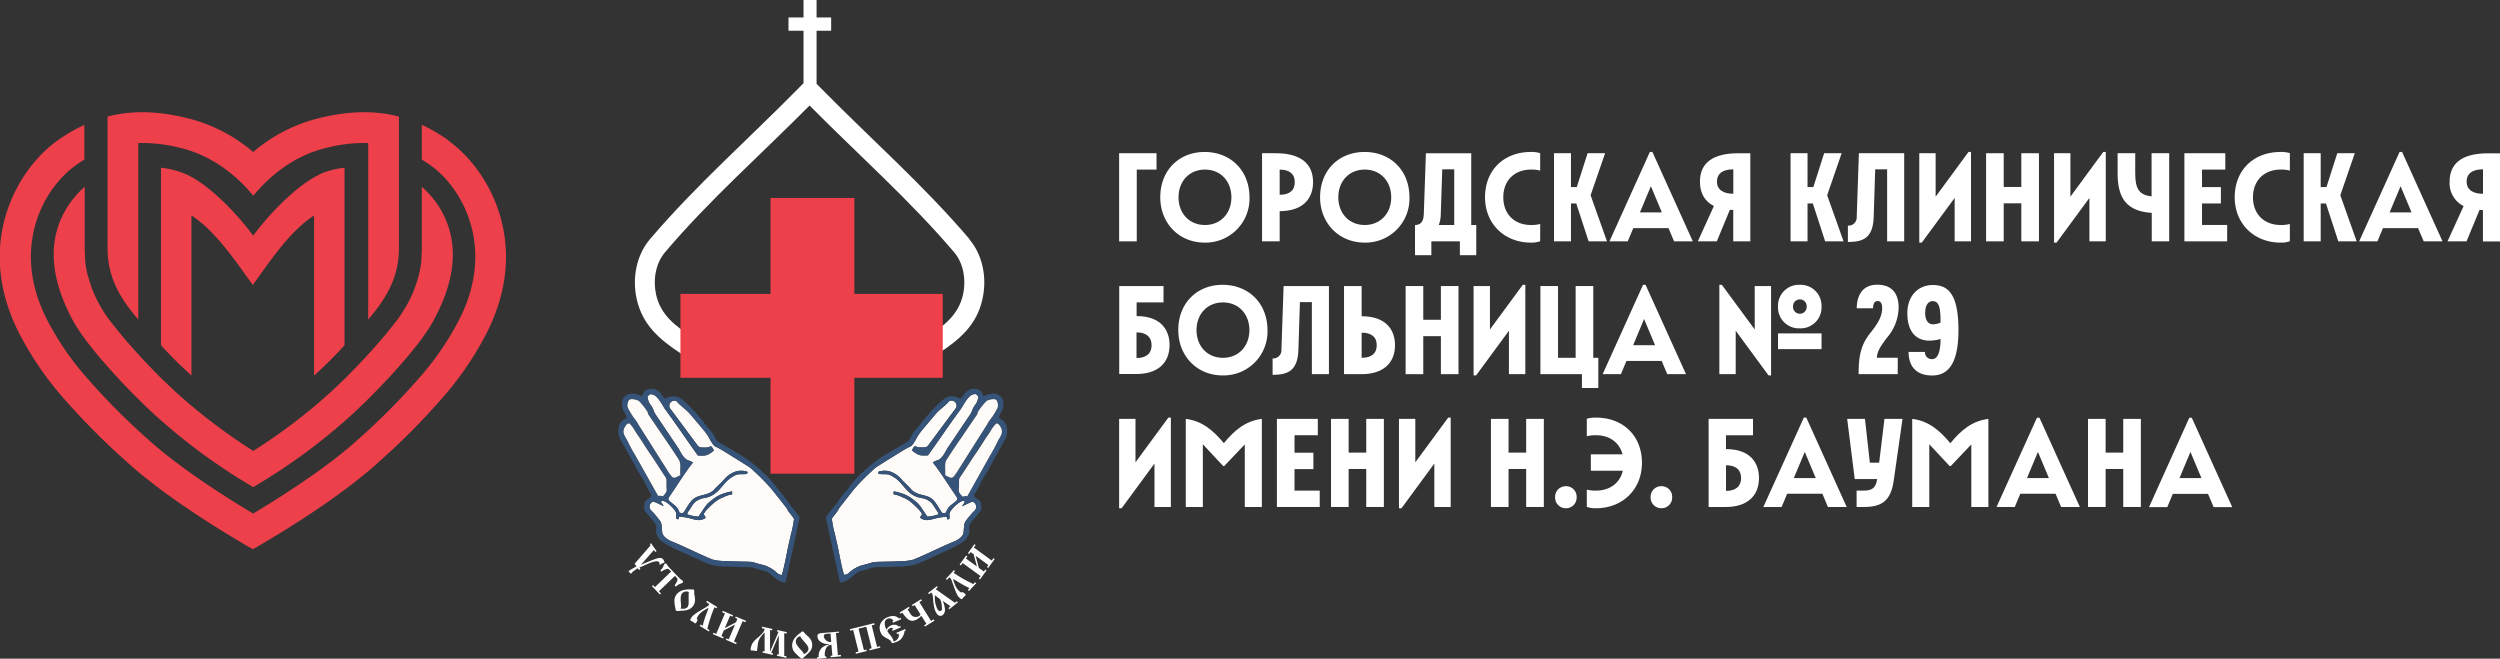 <?xml version="1.0" encoding="UTF-8"?> <svg xmlns="http://www.w3.org/2000/svg" id="Layer_1" data-name="Layer 1" viewBox="0 0 732.24 192.92"><rect x="0" y="0" width="732.24" height="192.92" fill="#333333" stroke="none"/><defs><style>.cls-1,.cls-4{fill:#ee404a;}.cls-2,.cls-3{fill:#fff;}.cls-3,.cls-4,.cls-5,.cls-6{fill-rule:evenodd;}.cls-5{fill:#fffbf9;}.cls-6{fill:#365479;}</style></defs><path class="cls-1" d="M-473.74,276.87a48.34,48.34,0,0,0-7.95-4.67v10.18c.88.54,1.76,1.11,2.64,1.74,9.66,6.94,19.58,25.16,7.34,46.94a82.88,82.88,0,0,1-10.5,15,198.62,198.62,0,0,1-17.9,18.07c-9.31,8.51-23.1,17.22-31,21.93-7.87-4.71-21.66-13.42-31-21.93A196,196,0,0,1-580,346.08a82.88,82.88,0,0,1-10.5-15c-12.25-21.78-2.33-40,7.33-46.94.88-.63,1.76-1.2,2.64-1.74,0-3.68,0-7.19,0-10.18a48.42,48.42,0,0,0-8,4.67c-12.27,8.81-25,31.68-9.93,58.55a93.68,93.68,0,0,0,11.55,16.51,206.91,206.91,0,0,0,18.63,18.81c12.3,11.24,31.24,22.4,37.1,25.75h0c5.86-3.35,24.79-14.51,37.1-25.75a205.22,205.22,0,0,0,18.62-18.81,93.16,93.16,0,0,0,11.55-16.51c15.11-26.87,2.34-49.74-9.93-58.55" transform="translate(605.24 -235.64)"></path><path class="cls-1" d="M-474.54,300.23a27.15,27.15,0,0,0-7.15-9.88c0,8.1,0,15.51,0,18,0,.55,0,1.07-.06,1.6a24.72,24.72,0,0,1-1.2,7.59,34.63,34.63,0,0,1-3.59,8.23v0c-.41.73-1,1.59-1.61,2.52l-.57.81c-.09.11-.16.22-.25.34l-1,1.28,0,0-.8,1c-2.7,3.4-6.23,7.38-10,11.31-1.84,1.93-3.72,3.81-5.66,5.62-.7.66-1.39,1.32-2.08,1.95a164.86,164.86,0,0,1-22.55,17.11,164.26,164.26,0,0,1-22.54-17.11c-.69-.63-1.39-1.29-2.09-1.95-1.93-1.81-3.82-3.69-5.65-5.62-3.79-3.93-7.31-7.91-10-11.31l-.8-1,0,0c-.33-.42-.65-.85-1-1.28l-.25-.34-.58-.81c-.65-.93-1.2-1.79-1.61-2.52v0a34.61,34.61,0,0,1-3.58-8.23,24.45,24.45,0,0,1-1.21-7.59c0-.53-.06-1.05-.06-1.6,0-2.47,0-9.88,0-18a27.13,27.13,0,0,0-7.14,9.88c-3.56,8.61-2.2,18.66,4,29.85,4,7.11,15.2,19.3,23.76,27.15a173.14,173.14,0,0,0,28.74,21.08h0a173.2,173.2,0,0,0,28.73-21.08c8.56-7.85,19.8-20,23.76-27.15,6.25-11.19,7.61-21.24,4-29.85" transform="translate(605.24 -235.64)"></path><path class="cls-1" d="M-488.94,269.64c-7.16-1.74-14.83-1.46-23.59.79a46.82,46.82,0,0,0-18.56,9.74,46.75,46.75,0,0,0-18.56-9.74c-8.75-2.25-16.43-2.53-23.58-.79l-.51.13s0,10.69,0,38.53c0,9.1,4.19,15.32,9,20.92V277.53a45.24,45.24,0,0,1,12.87,1.57c10.52,2.7,17.55,9.84,20.82,13.88v0l0,0c3.27-4,10.27-11.18,20.8-13.88a45.17,45.17,0,0,1,12.86-1.57v51.69c4.76-5.6,9-11.82,9-20.92V269.77l-.5-.13" transform="translate(605.24 -235.64)"></path><path class="cls-1" d="M-511.14,286.52c-6.93,3-15.59,12.17-19.94,18.16-4.34-6-13-15.2-20-18.16a26.75,26.75,0,0,0-7-1.76l0,52a122.22,122.22,0,0,0,8.91,8.87v-46.9c7,4.6,12.72,13.05,17.81,20.15l.16.23.17-.23c5.09-7.1,10.76-15.55,17.78-20.15v46.9a122.35,122.35,0,0,0,8.92-8.87l0-52a26.72,26.72,0,0,0-7,1.76" transform="translate(605.24 -235.64)"></path><polygon class="cls-2" points="327.79 44.88 338.74 44.88 338.74 49.67 332.95 49.67 332.95 70.69 327.79 70.69 327.79 44.88 327.79 44.88"></polygon><path class="cls-2" d="M-244.57,293.43c0-4.69-3.14-8.12-7.74-8.12s-7.74,3.43-7.74,8.12,3.13,8.11,7.74,8.11,7.74-3.43,7.74-8.11Zm-20.83,0c0-7.93,5.49-13.28,13-13.28s13.13,5.35,13.13,13.28a12.88,12.88,0,0,1-13.13,13.27c-7.56,0-13-5.72-13-13.27Z" transform="translate(605.24 -235.64)"></path><path class="cls-2" d="M-226,289c0-2.4-1.55-3.69-4.43-3.69v7.38c2.88,0,4.43-1.29,4.43-3.69Zm-9.59-8.48h4.06c7,0,10.88,2.88,10.88,8.48,0,4.43-2.55,8.48-9.78,8.48v8.85h-5.16V280.52Z" transform="translate(605.24 -235.64)"></path><path class="cls-2" d="M-197.76,293.43c0-4.69-3.14-8.12-7.75-8.12s-7.74,3.43-7.74,8.12,3.14,8.11,7.74,8.11,7.75-3.43,7.75-8.11Zm-20.83,0c0-7.93,5.49-13.28,13.05-13.28s13.12,5.35,13.12,13.28a12.87,12.87,0,0,1-13.12,13.27c-7.56,0-13.05-5.72-13.05-13.27Z" transform="translate(605.24 -235.64)"></path><path class="cls-2" d="M-179.3,301.54v-16.3h-3.51l-.44,13.31a8.53,8.53,0,0,1-.59,3Zm-8.92-3,.62-18h13.28v21h1.47v8.84h-4.8v-4.05H-186v4.05h-4.79v-8.84c1.48,0,2.47-.82,2.55-3Z" transform="translate(605.24 -235.64)"></path><path class="cls-2" d="M-170.28,293.43c0-8.12,5.68-13.28,13.42-13.28a8.88,8.88,0,0,1,2.73.34v5.12a9.87,9.87,0,0,0-2.69-.3c-4.79,0-8.11,3.14-8.11,8.12s3.32,8.11,8.11,8.11a9.87,9.87,0,0,0,2.69-.3v5.05a7.25,7.25,0,0,1-2.73.41c-7.74,0-13.42-5.53-13.42-13.27Z" transform="translate(605.24 -235.64)"></path><polygon class="cls-2" points="461.68 59.59 460.13 59.59 460.13 70.69 455.16 70.69 455.16 44.88 460.13 44.88 460.13 54.8 461.83 54.8 465 44.88 470.13 44.88 465.88 57.19 470.68 70.69 465.3 70.69 461.68 59.59 461.68 59.59"></polygon><path class="cls-2" d="M-118.49,297.85l-3.21-7.67-3.21,7.67Zm-3.5-17.7h.73l11.84,26.18h-5.49l-1.63-3.87h-10.32l-1.62,3.87h-5.35L-122,280.15Z" transform="translate(605.24 -235.64)"></path><path class="cls-2" d="M-102.35,288.82c0,2.39,1.84,3.57,4.79,3.57v-7.15c-3,0-4.79,1.18-4.79,3.58Zm3.79,8.25-3.83,9.26h-5.56l4.71-10.36c-3-1.48-4.09-4.17-4.09-7.15,0-5.53,3.87-8.3,11.25-8.3h3.5v25.81h-5v-9.22l-1,0Z" transform="translate(605.24 -235.64)"></path><polygon class="cls-2" points="530.97 59.59 529.42 59.59 529.42 70.69 524.45 70.69 524.45 44.88 529.42 44.88 529.42 54.8 531.12 54.8 534.29 44.88 539.41 44.88 535.17 57.19 539.97 70.69 534.58 70.69 530.97 59.59 530.97 59.59"></polygon><path class="cls-2" d="M-61.41,299.1l.63-18.58h13.27v25.81h-5V285.24H-56l-.44,13.86c-.18,6.31-3.13,7.41-7.56,7.41v-4.79a2.4,2.4,0,0,0,2.58-2.62Z" transform="translate(605.24 -235.64)"></path><polygon class="cls-2" points="562.15 44.88 566.94 44.88 566.94 57.6 576.56 44.51 577.3 44.51 577.3 70.69 572.51 70.69 572.51 57.97 562.88 71.06 562.15 71.06 562.15 44.88 562.15 44.88"></polygon><polygon class="cls-2" points="592.04 59.55 586.88 59.55 586.88 70.69 581.72 70.69 581.72 44.88 586.88 44.88 586.88 54.76 592.04 54.76 592.04 44.88 597.2 44.88 597.2 70.69 592.04 70.69 592.04 59.55 592.04 59.55"></polygon><polygon class="cls-2" points="601.62 44.88 606.41 44.88 606.41 57.6 616.03 44.51 616.77 44.51 616.77 70.69 611.98 70.69 611.98 57.97 602.36 71.06 601.62 71.06 601.62 44.88 601.62 44.88"></polygon><path class="cls-2" d="M15,280.52h5.16v5.9c0,4.76,1.29,6.3,4.79,6.75V280.52h5.16v25.81H25V298c-7.26-.51-10-4.13-10-11.61v-5.9Z" transform="translate(605.24 -235.64)"></path><polygon class="cls-2" points="639.8 44.88 651.78 44.88 651.78 49.67 644.96 49.67 644.96 54.8 650.49 54.8 650.49 59.59 644.96 59.59 644.96 65.89 652.33 65.89 652.33 70.69 639.8 70.69 639.8 44.88 639.8 44.88"></polygon><path class="cls-2" d="M49.3,293.43c0-8.12,5.68-13.28,13.42-13.28a8.84,8.84,0,0,1,2.73.34v5.12a9.83,9.83,0,0,0-2.69-.3c-4.79,0-8.11,3.14-8.11,8.12s3.32,8.11,8.11,8.11a9.83,9.83,0,0,0,2.69-.3v5.05a7.19,7.19,0,0,1-2.73.41c-7.74,0-13.42-5.53-13.42-13.27Z" transform="translate(605.24 -235.64)"></path><polygon class="cls-2" points="681.26 59.59 679.72 59.59 679.72 70.69 674.74 70.69 674.74 44.88 679.72 44.88 679.72 54.8 681.41 54.8 684.58 44.88 689.71 44.88 685.47 57.19 690.26 70.69 684.88 70.69 681.26 59.59 681.26 59.59"></polygon><path class="cls-2" d="M101.09,297.85l-3.21-7.67-3.21,7.67Zm-3.5-17.7h.73l11.84,26.18h-5.5L103,302.46H92.72l-1.62,3.87H85.75l11.84-26.18Z" transform="translate(605.24 -235.64)"></path><path class="cls-2" d="M117.23,288.82c0,2.39,1.84,3.57,4.79,3.57v-7.15c-3,0-4.79,1.18-4.79,3.58Zm3.8,8.25-3.84,9.26h-5.56L116.34,296a7.48,7.48,0,0,1-4.09-7.15c0-5.53,3.87-8.3,11.25-8.3H127v25.81h-5v-9.22l-1,0Z" transform="translate(605.24 -235.64)"></path><path class="cls-2" d="M-267.94,336.75c0-2.39-1.55-3.76-4.42-3.76v7.52c2.87,0,4.42-1.36,4.42-3.76Zm-9.51-17.32h13v4.79h-7.88v4c7.11,0,9.65,4.06,9.65,8.48,0,5.42-3.68,8.48-9.65,8.48h-5.09v-25.8Z" transform="translate(605.24 -235.64)"></path><path class="cls-2" d="M-239.3,332.33c0-4.68-3.13-8.11-7.74-8.11s-7.74,3.43-7.74,8.11,3.13,8.11,7.74,8.11,7.74-3.43,7.74-8.11Zm-20.83,0c0-7.93,5.49-13.27,13-13.27S-234,324.4-234,332.33a12.86,12.86,0,0,1-13.12,13.27c-7.56,0-13-5.71-13-13.27Z" transform="translate(605.24 -235.64)"></path><path class="cls-2" d="M-229.91,338l.63-18.58H-216v25.8h-5V324.14h-3.5l-.44,13.87c-.19,6.3-3.14,7.41-7.56,7.41v-4.8a2.4,2.4,0,0,0,2.58-2.61Z" transform="translate(605.24 -235.64)"></path><path class="cls-2" d="M-202,336.75c0-2.39-1.55-3.68-4.42-3.68v7.37c2.87,0,4.42-1.29,4.42-3.69Zm-9.58-17.32h5.16v8.84c7.23,0,9.77,4.06,9.77,8.48,0,5.42-3.69,8.48-9.77,8.48h-5.16v-25.8Z" transform="translate(605.24 -235.64)"></path><polygon class="cls-2" points="422.03 98.46 416.87 98.46 416.87 109.59 411.7 109.59 411.7 83.78 416.87 83.78 416.87 93.66 422.03 93.66 422.03 83.78 427.19 83.78 427.19 109.59 422.03 109.59 422.03 98.46 422.03 98.46"></polygon><polygon class="cls-2" points="431.61 83.78 436.4 83.78 436.4 96.5 446.02 83.41 446.76 83.41 446.76 109.59 441.96 109.59 441.96 96.87 432.34 109.96 431.61 109.96 431.61 83.78 431.61 83.78"></polygon><polygon class="cls-2" points="451.18 83.78 456.34 83.78 456.34 104.8 461.5 104.8 461.5 83.78 466.66 83.78 466.66 104.8 468.14 104.8 468.14 113.64 463.34 113.64 463.34 109.59 451.18 109.59 451.18 83.78 451.18 83.78"></polygon><path class="cls-2" d="M-120.48,336.75l-3.21-7.67-3.21,7.67ZM-124,319.06h.74l11.84,26.17h-5.5l-1.62-3.87h-10.32l-1.62,3.87h-5.35L-124,319.06Z" transform="translate(605.24 -235.64)"></path><path class="cls-2" d="M-76.07,325.43a2,2,0,0,0-2-2.1,2,2,0,0,0-2,2.1,2,2,0,0,0,2,2.11,2,2,0,0,0,2-2.11Zm-8.4,7.86h12.75v4.61H-84.47v-4.61Zm0-7.86a6.13,6.13,0,0,1,6.38-6.37,6.13,6.13,0,0,1,6.37,6.37,6.13,6.13,0,0,1-6.37,6.38,6.13,6.13,0,0,1-6.38-6.38Zm-2.77,20.17-9.62-13.09v12.72h-4.79V319.06h.73l9.63,13.08V319.43h4.79V345.6Z" transform="translate(605.24 -235.64)"></path><path class="cls-2" d="M-49.46,345.23h-11.4c0-5.9.82-8.81,3.62-12.31,2.14-2.66,3.28-4.76,3.28-7,0-1.51-.52-2.1-1.33-2.1s-1.33.59-1.33,2.1h-4.79c0-2.69,1-6.89,6-6.89,4.1,0,6.27,2.36,6.27,6.71a13.81,13.81,0,0,1-3.35,8.73c-2.1,2.73-3,4.32-3,5.94h6.09v4.79Z" transform="translate(605.24 -235.64)"></path><path class="cls-2" d="M-41.36,327.35c0,1.81.67,3.28,2.36,3.28a5.55,5.55,0,0,0,2.14-.51c0-3.58-.18-6.27-2.25-6.27-1.51,0-2.25,1.36-2.25,3.5Zm9.74,5c0,9.77-3,13.27-7.71,13.27-4.28,0-6.89-2.32-6.89-6.89h4.79a2,2,0,0,0,2.1,2.1c1.48,0,2.47-1.77,2.47-5.9a12.17,12.17,0,0,1-3.24.48c-4.43,0-6.49-3.25-6.49-8,0-5.09,3.13-8.29,7.48-8.29,4.72,0,7.49,3,7.49,13.27Z" transform="translate(605.24 -235.64)"></path><polygon class="cls-2" points="327.79 122.69 332.58 122.69 332.58 135.41 342.2 122.32 342.94 122.32 342.94 148.49 338.14 148.49 338.14 135.77 328.52 148.86 327.79 148.86 327.79 122.69 327.79 122.69"></polygon><path class="cls-2" d="M-246.75,365.41c3.06-3.73,6.3-6.49,11.1-7.08v25.8h-5V365.81l-6,6.31H-247l-5.93-6.35v18.36h-5v-25.8c4.79.59,8,3.35,11.13,7.08Z" transform="translate(605.24 -235.64)"></path><polygon class="cls-2" points="374 122.69 385.98 122.69 385.98 127.48 379.16 127.48 379.16 132.6 384.69 132.6 384.69 137.4 379.16 137.4 379.16 143.7 386.54 143.7 386.54 148.49 374 148.49 374 122.69 374 122.69"></polygon><polygon class="cls-2" points="400.17 137.36 395.01 137.36 395.01 148.49 389.85 148.49 389.85 122.69 395.01 122.69 395.01 132.57 400.17 132.57 400.17 122.69 405.33 122.69 405.33 148.49 400.17 148.49 400.17 137.36 400.17 137.36"></polygon><polygon class="cls-2" points="409.75 122.69 414.54 122.69 414.54 135.41 424.17 122.32 424.9 122.32 424.9 148.49 420.11 148.49 420.11 135.77 410.49 148.86 409.75 148.86 409.75 122.69 409.75 122.69"></polygon><polygon class="cls-2" points="447.01 137.36 441.85 137.36 441.85 148.49 436.69 148.49 436.69 122.69 441.85 122.69 441.85 132.57 447.01 132.57 447.01 122.69 452.18 122.69 452.18 148.49 447.01 148.49 447.01 137.36 447.01 137.36"></polygon><path class="cls-2" d="M-149.75,381.26a3.09,3.09,0,0,1,3.17-3.21,3.08,3.08,0,0,1,3.13,3.21,3.1,3.1,0,0,1-3.13,3.24,3.11,3.11,0,0,1-3.17-3.24Z" transform="translate(605.24 -235.64)"></path><path class="cls-2" d="M-139.32,368.72H-130c-.92-3.5-3.83-5.6-7.78-5.6a9.87,9.87,0,0,0-2.69.3v-5.13a8.89,8.89,0,0,1,2.73-.33c7.74,0,13.42,5.16,13.42,13.27,0,7.74-5.68,13.27-13.42,13.27a7.22,7.22,0,0,1-2.73-.4v-5.05a9.9,9.9,0,0,0,2.69.29c4,0,7-2.17,7.85-5.82h-9.36v-4.8Z" transform="translate(605.24 -235.64)"></path><path class="cls-2" d="M-121.78,381.26a3.09,3.09,0,0,1,3.17-3.21,3.08,3.08,0,0,1,3.14,3.21,3.11,3.11,0,0,1-3.14,3.24,3.11,3.11,0,0,1-3.17-3.24Z" transform="translate(605.24 -235.64)"></path><path class="cls-2" d="M-95.28,375.66c0-2.4-1.55-3.76-4.42-3.76v7.52c2.87,0,4.42-1.37,4.42-3.76Zm-9.51-17.33h13v4.79H-99.7v4.06c7.12,0,9.66,4.05,9.66,8.48,0,5.42-3.69,8.47-9.66,8.47h-5.09v-25.8Z" transform="translate(605.24 -235.64)"></path><path class="cls-2" d="M-73.42,375.66-76.63,368l-3.21,7.67Zm-3.5-17.7h.74l11.83,26.17h-5.5l-1.62-3.87H-81.79l-1.62,3.87h-5.35L-76.92,358Z" transform="translate(605.24 -235.64)"></path><path class="cls-2" d="M-61.48,379.34h2.06c2.51,0,3.62-.77,4-3.39H-62l-2.21-17.62H-59l1.43,12.83h2.73l1.55-12.83H-48l-2.58,18.1c-.88,6.16-3.72,7.7-8.81,7.7h-2.06v-4.79Z" transform="translate(605.24 -235.64)"></path><path class="cls-2" d="M-33.95,365.41c3.06-3.73,6.3-6.49,11.1-7.08v25.8h-5V365.81l-6,6.31h-.37l-5.94-6.35v18.36h-5v-25.8c4.79.59,8,3.35,11.13,7.08Z" transform="translate(605.24 -235.64)"></path><path class="cls-2" d="M-5.13,375.66-8.34,368l-3.2,7.67ZM-8.63,358h.74L3.94,384.13H-1.55l-1.62-3.87H-13.5l-1.62,3.87h-5.34L-8.63,358Z" transform="translate(605.24 -235.64)"></path><polygon class="cls-2" points="621.89 137.36 616.73 137.36 616.73 148.49 611.57 148.49 611.57 122.69 616.73 122.69 616.73 132.57 621.89 132.57 621.89 122.69 627.05 122.69 627.05 148.49 621.89 148.49 621.89 137.36 621.89 137.36"></polygon><path class="cls-2" d="M39.54,375.66,36.33,368l-3.2,7.67ZM36,358h.73l11.84,26.17H43.12l-1.63-3.87H31.17l-1.62,3.87H24.2L36,358Z" transform="translate(605.24 -235.64)"></path><path class="cls-3" d="M-321.25,305.71c-13.38-15.73-28.92-29.38-43.38-44.07l-1.44-1.46V244.64h4.27v-3.88h-4.27v-5.12h-3.82v5.12h-4.4v3.88h4.4V260l-1.64,1.66c-14.46,14.69-30,28.34-43.37,44.07-4,4.73-5.19,11.46-3.87,17.42,1.7,7.73,6.76,11.95,13,16.07l2.45,1.61,3.22-4.92-2.46-1.6c-4.86-3.19-9.19-6.4-10.52-12.42-.91-4.15-.21-9,2.61-12.35,13-15.35,28.21-28.72,42.35-43,14.15,14.3,29.31,27.67,42.36,43,2.81,3.31,3.52,8.2,2.6,12.35-1.33,6-5.65,9.23-10.52,12.42l-2.46,1.6,3.22,4.92,2.46-1.61c6.27-4.12,11.33-8.34,13-16.07,1.32-6,.16-12.69-3.86-17.42Z" transform="translate(605.24 -235.64)"></path><polygon class="cls-4" points="225.68 57.99 250.24 57.99 250.24 86.08 276.13 86.08 276.13 110.65 250.24 110.65 250.24 138.74 225.68 138.74 225.68 110.65 199.3 110.65 199.3 86.08 225.68 86.08 225.68 57.99 225.68 57.99"></polygon><path class="cls-5" d="M-402.37,371.15l-.24.28c-1.28,1.54-4.13,5.88-5.24,7.58-.32.49-.58.82-.89,1.31-1.18,1.79-1.27,1.44.95,3.24a4.24,4.24,0,0,1,1.5,2.23c.77.12,1,.37,1.44-.28.58-.87,1-1.7,1.63-2.52a5.24,5.24,0,0,1,1-1.12c1.62-1.41,3.93-1,5.8-2.49.45-.36.58-.66,1-1l2.08-2.06a7.53,7.53,0,0,1,3.64-2.59,5.42,5.42,0,0,1,3.45.13l-.2.61c-2.72.21-2.52-.26-4.53,1-2.74,1.69-3.54,5-7.41,5.93l-.11,0-.26.08a5.38,5.38,0,0,0-2,.63c-1.26.59-1.81,1.76-2.54,2.89-.27.42-.63.73-.66,1.28a12.21,12.21,0,0,0,3.28.67c.9-1.22,1.69-2.63,2.67-3.77a11.34,11.34,0,0,1,1.2-1,10.77,10.77,0,0,1,4.25-2.22,8.51,8.51,0,0,1,1.77-.38v.84a8.43,8.43,0,0,0-2.63.89,4.86,4.86,0,0,0-1.15.53,9.94,9.94,0,0,0-1.11.71c-.69.55-3.44,3-3.41,3.74.2.51.37.41.53,1-1.25.91-2.2.75-3.61.44a18.69,18.69,0,0,0-4.13-.77c-.18.33-.09.48-.27.77-1.07,0-.4-1.17-.65-1.92-.31-1-3.15-3.9-4.32-3.44-.11.39,0,.47.23.78a1.93,1.93,0,0,1,.39.75,28,28,0,0,0-2.63-1.24c-1.05-.36-1.85,1.25-1.18,2.22.23.34.73.75,1,1.08,2.56,3.12,2.12,2.21,2.46,5.66.11,1.13,1.72,2.17,2.67,2.55,4,1.62,8.14,3.79,12.1,5.37a15,15,0,0,0,3.71.42c1.6.15,7.3.15,7.88.29,1,.25,2.06.64,3.27.88a10,10,0,0,1,3.94,2.26,2.11,2.11,0,0,0,1.43.65c.59-1.46,1.58-7,2-8.87.24-1.08.49-2.07.7-3.06a30.41,30.41,0,0,0,.89-4.47,2.39,2.39,0,0,0-.34-.56l-1.25-1.6c-.29-.38-.37-.75-.67-1.14l-4.06-5.15a58.48,58.48,0,0,0-5.42-5.57,9.81,9.81,0,0,0-2-1.59l-3.41-2.14c-1.54-.9-4.38-2.81-5.8-3.41-.84-.35-1.82-2.45-2.26-3.17a22.5,22.5,0,0,0-1.61-2.13l-3.39-4c-1.15-1.44-2.41-2.16-3.79-3.58-.42-.44-.34-.64-1.26-.58a1.5,1.5,0,0,0-1.1,2.15l7.89,10.63c.69,1,1,.93,2.66.92.77,0,.88-.25,1.55-.35a2.82,2.82,0,0,1,.78,1.26c-2,1.55-2.29,1.52-4.67,1.43-3.05-4.21-6.36-9.21-9.38-13.24-.93-1.25-2.21-4.1-3.71-4.58-.77-.24-1.05-.18-1.45.33s-.23.15-.15.74a4.63,4.63,0,0,0,1,2.13c1.13,1.8.31,1,1.4,2.75l6.67,9.89c.61,1.16,1.5,2.95,2.81,3.41a4,4,0,0,1,1.4.67Z" transform="translate(605.24 -235.64)"></path><path class="cls-6" d="M-382.37,373.41a40.05,40.05,0,0,0-6.77-5l-5.31-3.11c-1.55-.81-.86-1.46-2.85-3.74-.52-.6-1.09-1.29-1.54-1.83-.24-.29-.47-.69-.71-1-1.56-1.81-5-5.82-6.82-6.65a4.21,4.21,0,0,0-1.32-.37,5.35,5.35,0,0,0-2.71.71c-1-.52-1-2.13-3.2-2.83a4.07,4.07,0,0,0-2.49.32c-.67.38-.72,1.26-1.17,1.75-2-.84-3.86-1.32-5.33.55-.32.41-.12-.09-.3.63a4.9,4.9,0,0,0-.13.81c-.17,2.27,1.12,3,1.33,4.28-1,1-1.23.47-2.13,2.12a5.46,5.46,0,0,0,0,3.7,11.06,11.06,0,0,0,.73,1.34l3.89,7c.29.5.43.89.71,1.37.63,1.06,2,3.13,2.38,4.09l1.09,2.14c.26.42,1.2,1-.22,2-.3.21-1,.66-1.13,1.05a8.76,8.76,0,0,0-.21,2c.06.54,0,.33.35.69l2.47,3c1.4,1.78.39,1.84.8,3.57a7.61,7.61,0,0,0,.73,1.38c.85,1.33,5.43,3.41,6.86,4,1,.42,2,.9,3,1.39l4.48,2a17.62,17.62,0,0,0,5.64.83c1.36,0,2.75.13,4.27.13,3.51,0,2.63,0,5.61.87.38.11,1.35.34,1.71.48a7.26,7.26,0,0,1,1.21.87c1.23.94,2.65,2.33,4.29,2.31l4-18.35c.28-1,0-1-1.16-2.53l-1.85-2.29a36.61,36.61,0,0,0-2.38-3.18,14.38,14.38,0,0,1-1.27-1.58,28,28,0,0,0-4.56-4.89Zm-23.92,12.38c.77.12,1,.37,1.44-.28.58-.87,1-1.7,1.63-2.52a5.24,5.24,0,0,1,1-1.12c1.62-1.41,3.93-1,5.8-2.49.45-.36.58-.66,1-1l2.08-2.06a7.53,7.53,0,0,1,3.64-2.59,5.42,5.42,0,0,1,3.45.13l-.2.61c-2.72.21-2.52-.26-4.53,1-2.74,1.69-3.54,5-7.41,5.93l-.11,0-.26.08a5.38,5.38,0,0,0-2,.63c-1.26.59-1.81,1.76-2.54,2.89-.27.42-.63.73-.66,1.28a12.21,12.21,0,0,0,3.28.67c.9-1.22,1.69-2.63,2.67-3.77a11.34,11.34,0,0,1,1.2-1,10.77,10.77,0,0,1,4.25-2.22,8.51,8.51,0,0,1,1.77-.38v.84a8.43,8.43,0,0,0-2.63.89,4.86,4.86,0,0,0-1.15.53,9.94,9.94,0,0,0-1.11.71c-.69.55-3.44,3-3.41,3.74.2.51.37.41.53,1-1.25.91-2.2.75-3.61.44a18.69,18.69,0,0,0-4.13-.77c-.18.33-.09.48-.27.77-1.07,0-.4-1.17-.65-1.92-.31-1-3.15-3.9-4.32-3.44-.11.39,0,.47.23.78a1.93,1.93,0,0,1,.39.75,28,28,0,0,0-2.63-1.24c-1.05-.36-1.85,1.25-1.18,2.22.23.34.73.75,1,1.08,2.56,3.12,2.12,2.21,2.46,5.66.11,1.13,1.72,2.17,2.67,2.55,4,1.62,8.14,3.79,12.1,5.37a15,15,0,0,0,3.71.42c1.6.15,7.3.15,7.88.29,1,.25,2.06.64,3.27.88a10,10,0,0,1,3.94,2.26,2.11,2.11,0,0,0,1.43.65c.59-1.46,1.58-7,2-8.87.24-1.08.49-2.07.7-3.06a30.41,30.41,0,0,0,.89-4.47,2.39,2.39,0,0,0-.34-.56l-1.25-1.6c-.29-.38-.37-.75-.67-1.14l-4.06-5.15a58.48,58.48,0,0,0-5.42-5.57,9.81,9.81,0,0,0-2-1.59l-3.41-2.14c-1.54-.9-4.38-2.81-5.8-3.41-.84-.35-1.82-2.45-2.26-3.17a22.5,22.5,0,0,0-1.61-2.13l-3.39-4c-1.15-1.44-2.41-2.16-3.79-3.58-.42-.44-.34-.64-1.26-.58a1.5,1.5,0,0,0-1.1,2.15l7.89,10.63c.69,1,1,.93,2.66.92.77,0,.88-.25,1.55-.35a2.82,2.82,0,0,1,.78,1.26c-2,1.55-2.29,1.52-4.67,1.43-3.05-4.21-6.36-9.21-9.38-13.24-.93-1.25-2.21-4.1-3.71-4.58-.77-.24-1.05-.18-1.45.33s-.23.15-.15.74a4.63,4.63,0,0,0,1,2.13c1.13,1.8.31,1,1.4,2.75l6.67,9.89c.61,1.16,1.5,2.95,2.81,3.41a4,4,0,0,1,1.4.67l-.24.28c-1.28,1.54-4.13,5.88-5.24,7.58-.32.49-.58.82-.89,1.31-1.18,1.79-1.27,1.44.95,3.24a4.24,4.24,0,0,1,1.5,2.23Zm.33-11c-.12-2.2.28-3.39-.44-4.56-.56-.91-1.32-2-1.89-2.9l-6.92-10.16c-.34-.51-.15-.4-.33-.85a19.76,19.76,0,0,0-2.63-3.32s-2.1-.91-2.8-.21a1.57,1.57,0,0,0-.37.79c-.35,1.24.15,1.78,1.11,3.42.54.91,1.6,2.07,1.91,2.83l8.4,13.27a11.69,11.69,0,0,0,.93,1.4c1.08,1.64,1.4,1,3,.29Zm-14.93-15.19a10.14,10.14,0,0,1,1.76,2.39c.57.86,1.11,1.6,1.67,2.47l1.62,2.52c.55.84,1.07,1.59,1.67,2.47l3.26,5c1,1.51.9.95.9,3.24,0,1.86.37,1.65-1,3.26-.79-.1-.62-.24-1.4-.06L-419.16,369a44.28,44.28,0,0,1-2.17-4c-.84-1.7-1.95-2.63-.75-4.49.41-.63.45-.7,1.19-.87Z" transform="translate(605.24 -235.64)"></path><path class="cls-5" d="M-415.54,356.35a19.76,19.76,0,0,0-2.63-3.32s-2.1-.91-2.8-.21a1.57,1.57,0,0,0-.37.79c-.35,1.24.15,1.78,1.11,3.42.54.91,1.6,2.07,1.91,2.83l8.4,13.27a11.69,11.69,0,0,0,.93,1.4c1.08,1.64,1.4,1,3,.29-.12-2.2.28-3.39-.44-4.56-.56-.91-1.32-2-1.89-2.9l-6.92-10.16c-.34-.51-.15-.4-.33-.85Z" transform="translate(605.24 -235.64)"></path><path class="cls-5" d="M-420.89,359.63c-.74.17-.78.24-1.19.87-1.2,1.86-.09,2.79.75,4.49a44.28,44.28,0,0,0,2.17,4l6.71,11.92c.78-.18.61,0,1.4.06,1.41-1.61,1-1.4,1-3.26,0-2.29.09-1.73-.9-3.24l-3.26-5c-.6-.88-1.12-1.63-1.67-2.47l-1.62-2.52c-.56-.87-1.1-1.61-1.67-2.47a10.14,10.14,0,0,0-1.76-2.39Z" transform="translate(605.24 -235.64)"></path><path class="cls-5" d="M-332,371.15l.24.28c1.27,1.54,4.13,5.88,5.24,7.58.32.49.58.82.89,1.31,1.18,1.79,1.27,1.44-1,3.24a4.18,4.18,0,0,0-1.5,2.23c-.77.12-1,.37-1.44-.28-.58-.87-1-1.7-1.63-2.52a5.54,5.54,0,0,0-.95-1.12c-1.62-1.41-3.93-1-5.8-2.49-.45-.36-.58-.66-.95-1l-2.08-2.06a7.53,7.53,0,0,0-3.64-2.59,5.42,5.42,0,0,0-3.45.13l.2.61c2.72.21,2.52-.26,4.53,1,2.74,1.69,3.54,5,7.41,5.93l.11,0,.26.08a5.38,5.38,0,0,1,2,.63c1.26.59,1.81,1.76,2.54,2.89a2.67,2.67,0,0,1,.66,1.28,12.21,12.21,0,0,1-3.28.67c-.9-1.22-1.69-2.63-2.67-3.77a11.34,11.34,0,0,0-1.2-1,10.77,10.77,0,0,0-4.25-2.22,8.51,8.51,0,0,0-1.77-.38v.84a8.43,8.43,0,0,1,2.63.89,4.86,4.86,0,0,1,1.15.53,9.94,9.94,0,0,1,1.11.71c.69.55,3.44,3,3.41,3.74-.2.51-.37.41-.53,1,1.24.91,2.2.75,3.61.44A18.69,18.69,0,0,1-328,387c.18.33.09.48.27.77,1.07,0,.4-1.17.65-1.92.31-1,3.14-3.9,4.32-3.44.11.39,0,.47-.23.78a1.93,1.93,0,0,0-.39.75,28,28,0,0,1,2.63-1.24c1.05-.36,1.85,1.25,1.18,2.22-.23.34-.73.75-1,1.08-2.56,3.12-2.13,2.21-2.46,5.66-.11,1.13-1.72,2.17-2.67,2.55-4,1.62-8.14,3.79-12.1,5.37a15,15,0,0,1-3.71.42c-1.6.15-7.31.15-7.88.29-1,.25-2.06.64-3.27.88a10,10,0,0,0-3.94,2.26A2.11,2.11,0,0,1-358,404c-.59-1.46-1.58-7-2-8.87-.24-1.08-.49-2.07-.7-3.06a29.15,29.15,0,0,1-.89-4.47,2.39,2.39,0,0,1,.34-.56l1.25-1.6c.29-.38.37-.75.67-1.14l4.05-5.15a59.8,59.8,0,0,1,5.43-5.57,9.81,9.81,0,0,1,2-1.59l3.41-2.14c1.54-.9,4.38-2.81,5.8-3.41.84-.35,1.82-2.45,2.26-3.17a22.5,22.5,0,0,1,1.61-2.13l3.39-4c1.15-1.44,2.41-2.16,3.79-3.58.42-.44.34-.64,1.26-.58a1.5,1.5,0,0,1,1.1,2.15l-7.89,10.63c-.69,1-1,.93-2.66.92-.77,0-.88-.25-1.55-.35a2.82,2.82,0,0,0-.78,1.26c2,1.55,2.29,1.52,4.67,1.43,3.05-4.21,6.36-9.21,9.38-13.24.93-1.25,2.21-4.1,3.71-4.58.77-.24,1-.18,1.45.33s.23.15.15.74a4.63,4.63,0,0,1-1,2.13c-1.13,1.8-.31,1-1.4,2.75l-6.67,9.89c-.61,1.16-1.5,2.95-2.81,3.41a4,4,0,0,0-1.4.67Z" transform="translate(605.24 -235.64)"></path><path class="cls-6" d="M-352,373.41a40.05,40.05,0,0,1,6.77-5l5.31-3.11c1.55-.81.86-1.46,2.85-3.74.52-.6,1.09-1.29,1.54-1.83.24-.29.47-.69.71-1,1.56-1.81,5-5.82,6.82-6.65a4.21,4.21,0,0,1,1.32-.37,5.38,5.38,0,0,1,2.71.71c1-.52,1-2.13,3.2-2.83a4.07,4.07,0,0,1,2.49.32c.67.38.72,1.26,1.17,1.75,2-.84,3.86-1.32,5.33.55.32.41.12-.09.3.63a4.9,4.9,0,0,1,.13.81c.17,2.27-1.12,3-1.33,4.28,1,1,1.23.47,2.13,2.12a5.52,5.52,0,0,1,0,3.7,11.06,11.06,0,0,1-.73,1.34l-3.89,7c-.29.5-.43.89-.71,1.37-.64,1.06-2,3.13-2.38,4.09l-1.09,2.14c-.26.42-1.2,1,.22,2,.3.21,1,.66,1.13,1.05a8.76,8.76,0,0,1,.21,2c-.06.54,0,.33-.35.69l-2.47,3c-1.4,1.78-.39,1.84-.8,3.57a7.61,7.61,0,0,1-.73,1.38c-.85,1.33-5.43,3.41-6.86,4-1,.42-2,.9-3,1.39l-4.48,2a17.64,17.64,0,0,1-5.65.83c-1.35,0-2.74.13-4.26.13-3.51,0-2.63,0-5.61.87-.38.11-1.35.34-1.71.48a6.87,6.87,0,0,0-1.21.87c-1.23.94-2.65,2.33-4.29,2.31l-4-18.35c-.28-1,0-1,1.16-2.53l1.85-2.29a36.61,36.61,0,0,1,2.38-3.18,14.38,14.38,0,0,0,1.27-1.58,28,28,0,0,1,4.56-4.89Zm23.92,12.38c-.77.12-1,.37-1.44-.28-.58-.87-1-1.7-1.63-2.52a5.54,5.54,0,0,0-.95-1.12c-1.62-1.41-3.93-1-5.8-2.49-.45-.36-.58-.66-.95-1l-2.08-2.06a7.53,7.53,0,0,0-3.64-2.59,5.42,5.42,0,0,0-3.45.13l.2.61c2.72.21,2.52-.26,4.53,1,2.74,1.69,3.54,5,7.41,5.93l.11,0,.26.08a5.38,5.38,0,0,1,2,.63c1.26.59,1.81,1.76,2.54,2.89a2.67,2.67,0,0,1,.66,1.28,12.21,12.21,0,0,1-3.28.67c-.9-1.22-1.69-2.63-2.67-3.77a11.34,11.34,0,0,0-1.2-1,10.77,10.77,0,0,0-4.25-2.22,8.51,8.51,0,0,0-1.77-.38v.84a8.43,8.43,0,0,1,2.63.89,4.86,4.86,0,0,1,1.15.53,9.94,9.94,0,0,1,1.11.71c.69.55,3.44,3,3.41,3.74-.2.51-.37.41-.53,1,1.24.91,2.2.75,3.61.44A18.69,18.69,0,0,1-328,387c.18.33.09.48.27.77,1.07,0,.4-1.17.65-1.92.31-1,3.14-3.9,4.32-3.44.11.39,0,.47-.23.78a1.93,1.93,0,0,0-.39.75,28,28,0,0,1,2.63-1.24c1.05-.36,1.85,1.25,1.18,2.22-.23.34-.73.75-1,1.08-2.56,3.12-2.13,2.21-2.46,5.66-.11,1.13-1.72,2.17-2.67,2.55-4,1.62-8.14,3.79-12.1,5.37a15,15,0,0,1-3.71.42c-1.6.15-7.31.15-7.88.29-1,.25-2.06.64-3.27.88a10,10,0,0,0-3.94,2.26A2.11,2.11,0,0,1-358,404c-.59-1.46-1.58-7-2-8.87-.24-1.08-.49-2.07-.7-3.06a29.15,29.15,0,0,1-.89-4.47,2.39,2.39,0,0,1,.34-.56l1.25-1.6c.29-.38.37-.75.67-1.14l4.05-5.15a59.8,59.8,0,0,1,5.43-5.57,9.81,9.81,0,0,1,2-1.59l3.41-2.14c1.54-.9,4.38-2.81,5.8-3.41.84-.35,1.82-2.45,2.26-3.17a22.5,22.5,0,0,1,1.61-2.13l3.39-4c1.15-1.44,2.41-2.16,3.79-3.58.42-.44.34-.64,1.26-.58a1.5,1.5,0,0,1,1.1,2.15l-7.89,10.63c-.69,1-1,.93-2.66.92-.77,0-.88-.25-1.55-.35a2.82,2.82,0,0,0-.78,1.26c2,1.55,2.29,1.52,4.67,1.43,3.05-4.21,6.36-9.21,9.38-13.24.93-1.25,2.21-4.1,3.71-4.58.77-.24,1-.18,1.45.33s.23.15.15.74a4.63,4.63,0,0,1-1,2.13c-1.13,1.8-.31,1-1.4,2.75l-6.67,9.89c-.61,1.16-1.5,2.95-2.81,3.41a4,4,0,0,0-1.4.67l.24.28c1.27,1.54,4.13,5.88,5.24,7.58.32.49.58.82.89,1.31,1.18,1.79,1.27,1.44-1,3.24a4.18,4.18,0,0,0-1.5,2.23Zm-.33-11c.12-2.2-.28-3.39.44-4.56.56-.91,1.32-2,1.89-2.9l6.92-10.16c.34-.51.14-.4.33-.85a19.76,19.76,0,0,1,2.63-3.32s2.1-.91,2.8-.21a1.57,1.57,0,0,1,.37.79c.35,1.24-.15,1.78-1.11,3.42-.54.91-1.6,2.07-1.91,2.83l-8.4,13.27a11.69,11.69,0,0,1-.93,1.4c-1.08,1.64-1.4,1-3,.29Zm14.92-15.19a10.4,10.4,0,0,0-1.75,2.39c-.57.86-1.11,1.6-1.67,2.47l-1.62,2.52c-.55.84-1.07,1.59-1.67,2.47l-3.26,5c-1,1.51-.9.95-.9,3.24,0,1.86-.37,1.65,1,3.26.79-.1.62-.24,1.4-.06l6.71-11.92a44.22,44.22,0,0,0,2.16-4c.85-1.7,2-2.63.76-4.49-.41-.63-.45-.7-1.2-.87Z" transform="translate(605.24 -235.64)"></path><path class="cls-5" d="M-318.85,356.35a19.76,19.76,0,0,1,2.63-3.32s2.1-.91,2.8-.21a1.57,1.57,0,0,1,.37.79c.35,1.24-.15,1.78-1.11,3.42-.54.91-1.6,2.07-1.91,2.83l-8.4,13.27a11.69,11.69,0,0,1-.93,1.4c-1.08,1.64-1.4,1-3,.29.12-2.2-.28-3.39.44-4.56.56-.91,1.32-2,1.89-2.9l6.92-10.16c.34-.51.14-.4.33-.85Z" transform="translate(605.24 -235.64)"></path><path class="cls-5" d="M-313.51,359.63c.75.17.79.24,1.2.87,1.2,1.86.09,2.79-.76,4.49a44.22,44.22,0,0,1-2.16,4L-321.94,381c-.78-.18-.61,0-1.4.06-1.41-1.61-1-1.4-1-3.26,0-2.29-.09-1.73.9-3.24l3.26-5c.6-.88,1.12-1.63,1.67-2.47l1.62-2.52c.56-.87,1.1-1.61,1.67-2.47a10.4,10.4,0,0,1,1.75-2.39Z" transform="translate(605.24 -235.64)"></path><path class="cls-3" d="M-319.51,398.4l3.77,2.74-.42.59.36.26,1.9-2.62-.36-.26-.51.71L-320,396l.52-.71-.36-.26-1.9,2.62.36.26.42-.58.91.66.94,3.57-3.22-2.34.43-.6-.36-.26-1.91,2.63.36.26.52-.71,5.26,3.83-.52.71.36.26,1.91-2.63-.36-.26-.43.59-1.47-1.07-.93-3.56Zm-2.23,10,.47-.51a24.74,24.74,0,0,1-2.37-1.23c-.45-.26-1-.59-1.65-1l-.77-.46a2.84,2.84,0,0,0,.1.49c0,.17.11.36.19.59a7.35,7.35,0,0,0,.62,1.42,4.08,4.08,0,0,0,.7.9,3.23,3.23,0,0,0,.69.55c.12,0,.2,0,.26,0a.25.25,0,0,1,.23-.08,3.19,3.19,0,0,1,.79.59.22.22,0,0,1,.07.24.61.61,0,0,1-.13.22,1,1,0,0,1-.15.14l-.14.11-.12.11-.09.11a1.08,1.08,0,0,0-.19.24,1.42,1.42,0,0,1-.11.16.49.49,0,0,1-.24.14.45.45,0,0,1-.31-.11l-.27-.26a3.66,3.66,0,0,1-.73-.93,13.48,13.48,0,0,1-.76-1.79l-.51-1.43c-.18-.5-.28-.79-.31-.88a2.55,2.55,0,0,0-.48-.85.23.23,0,0,0-.22-.09.48.48,0,0,0-.21.17l-.49.53-.33-.3,2.36-2.56.33.3-.44.47c.76.53,1.61,1.07,2.54,1.61s1.68.93,2.59,1.37l.34.18.32.16.52-.56.33.3-2.11,2.28-.32-.3Zm-8.76,5.91a3.85,3.85,0,0,1-.52-1.11,7.17,7.17,0,0,1-.31-1.14,6.49,6.49,0,0,1-.1-.89c0-.39,0-.79,0-1.2l1.56,1.2a4.28,4.28,0,0,1,.42,1.5,10,10,0,0,1,.11,1.34.6.6,0,0,1-.24.49.51.51,0,0,1-.43.11.7.7,0,0,1-.45-.3Zm-2-5.07a1.42,1.42,0,0,1,.17.16,1.82,1.82,0,0,1,.32.88l.09,1.15a16.63,16.63,0,0,0,.34,2.27,4.83,4.83,0,0,0,.8,1.78,1.3,1.3,0,0,0,.91.55,1.14,1.14,0,0,0,.82-.29,2.08,2.08,0,0,0,.55-1.89,6.65,6.65,0,0,0-.65-2.27l2.31,1.66-.62.49.27.35,2.49-2-.28-.35-.57.46-5.66-4,.65-.51-.28-.35-2.57,2,.28.35.63-.5Zm-1.39,9.12L-335.4,416a3.61,3.61,0,0,1-.48.48,5.26,5.26,0,0,1-.65.49,3.49,3.49,0,0,1-.89.4,2.2,2.2,0,0,1-.92.08,2.44,2.44,0,0,1-1.33-.78,8.61,8.61,0,0,1-1.27-1.59l-.54.33-.23-.37,2.67-1.66.24.37-.61.38.31.49.29.47c.13.21.27.41.42.61a1.51,1.51,0,0,0,.58.47,2,2,0,0,0,.85.17,1.64,1.64,0,0,0,.88-.24,1.64,1.64,0,0,0,.46-.45l-1.73-2.79-.56.34-.24-.38,2.7-1.67.23.38-.75.46,3.43,5.53.75-.46.24.38-2.75,1.71-.24-.38.62-.38ZM-344,420l.17.41,2.42-1-.18-.41-.4.17a1.74,1.74,0,0,0-1-.53,2.2,2.2,0,0,0-1.21.16,2.77,2.77,0,0,0-.79.49,2.47,2.47,0,0,0-.58.8,3.42,3.42,0,0,1-.23-.47,3.09,3.09,0,0,1-.3-1.56,1.25,1.25,0,0,1,.79-1.16,1.29,1.29,0,0,1,1.12,0,1.63,1.63,0,0,1,.64.57l-.31.13.18.41,2.4-1-.17-.41-.46.2a2.42,2.42,0,0,0-1.77-.73,4,4,0,0,0-1.57.34,4,4,0,0,0-1.93,1.58,3.09,3.09,0,0,0-.08,2.95,2.68,2.68,0,0,0,.61.92,7.42,7.42,0,0,0,1.39.86,5.58,5.58,0,0,1,.68.43,1.76,1.76,0,0,1,.47.62l.1.25a4.71,4.71,0,0,0,.8-.18,7.26,7.26,0,0,0,.86-.31,3.16,3.16,0,0,0,1.41-1.25,3.93,3.93,0,0,0,.63-1.81l.36-.17-.17-.4-2.55,1.09.17.41.49-.21a2.13,2.13,0,0,1-.07,1.16,1.93,1.93,0,0,1-1.12,1.06.88.88,0,0,1-.39.08c0-.13,0-.22,0-.28a1,1,0,0,0-.1-.27,3.91,3.91,0,0,0-.39-.74c-.14-.2-.32-.44-.55-.71l-.31-.38-.41-.63a1.33,1.33,0,0,1,.35-.54,1.85,1.85,0,0,1,.56-.38.64.64,0,0,1,.41,0,.88.88,0,0,1,.45.33l-.35.15Zm-9.78-.23,1.58,6.31.72-.18.1.43-3.15.79-.11-.43.86-.21-1.58-6.32-.85.21-.11-.43,7.14-1.78.11.43-.85.21,1.57,6.32.86-.22.1.44-3.13.78-.11-.43.7-.18-1.58-6.31-2.27.57Zm-8,3.9-.21-2.48-1.2.1a1,1,0,0,0-.6.21.6.6,0,0,0-.15.5,1.77,1.77,0,0,0,.68,1.22,1.94,1.94,0,0,0,1.48.45Zm2.26-3.14,0,.44-.87.07.56,6.49.88-.08,0,.44-3,.27,0-.45.51,0-.28-3.23a1.89,1.89,0,0,0-1.43.8,4,4,0,0,0-.47,2.62l.41,0,0,.45-2.72.23,0-.44.49,0a3.22,3.22,0,0,1,.83-2.66,3.35,3.35,0,0,1,2.16-1v-.15a4.39,4.39,0,0,1-2.53-.76,2,2,0,0,1-.82-1.45.78.78,0,0,1,.37-.86,3.5,3.5,0,0,1,1.16-.22l4.75-.41ZM-370.83,422a1.37,1.37,0,0,0-.94.51,1.63,1.63,0,0,0-.39,1,2.08,2.08,0,0,0,.38,1.12,9.73,9.73,0,0,0,1.13,1.38,6.65,6.65,0,0,1,.65.74,1.12,1.12,0,0,1,.18.5,2.49,2.49,0,0,0,.87-.56,1.65,1.65,0,0,0,.49-.85.82.82,0,0,0,0-.18,1.41,1.41,0,0,0,0-.18,2.71,2.71,0,0,0-.64-1.2l-.7-.84-.62-.73a1.94,1.94,0,0,1-.42-.7Zm.75-1.39c.07,0,.15.06.25.16a1.24,1.24,0,0,0,.18.22l.35.38.62.58a4.39,4.39,0,0,1,1.12,1.45,3,3,0,0,1,.21,1.24,3.05,3.05,0,0,1-.34,1.34,4.23,4.23,0,0,1-.83,1c-.37.36-.76.72-1.15,1.07s-.59.49-.73.49a.56.56,0,0,1-.3-.14c-.13-.1-.38-.31-.75-.65a10.92,10.92,0,0,1-1.21-1.26,3.13,3.13,0,0,1-.56-1.91,3.66,3.66,0,0,1,.83-2.14,8,8,0,0,1,1.35-1.27l.27-.19.19-.18a.91.91,0,0,1,.23-.17.54.54,0,0,1,.27-.06Zm-11.21,5.76,0-5.48a8.94,8.94,0,0,0-1.27,1.49,4.47,4.47,0,0,0-.65,1.54,8.73,8.73,0,0,0-.15,1.11,5.67,5.67,0,0,1-.08.63,1.46,1.46,0,0,1-.05.2,1.29,1.29,0,0,1,0,.19c0,.05,0,.1,0,.15a.54.54,0,0,1-.06.11.42.42,0,0,1-.14,0,.62.62,0,0,1-.23,0l-.2-.06-.17-.06-.15,0-.13,0a2.43,2.43,0,0,0-.33,0l-.2,0a.29.29,0,0,1-.23-.21,1.36,1.36,0,0,1,0-.61,4.6,4.6,0,0,1,.53-1.37,5.48,5.48,0,0,1,.85-1c.16-.16.52-.47,1.07-.95a12,12,0,0,0,1-1,2.21,2.21,0,0,0,.54-1l0-.12a.45.45,0,0,1,0-.13l-.76-.17.09-.44,3,.66-.1.44-.59-.13,0,6.35,2.5-5.8-.45-.1.1-.44,2.77.62-.1.44-.66-.15,0,6.66.7.15-.09.44-2.76-.62.1-.43.45.1,0-5.7-2.22,5.21.54.12-.09.44-3-.68.09-.43.56.12Zm-8.68-7.79-3.26,1.7-.72,1.67.68.29-.18.41-3-1.28.17-.41.81.35,2.56-6-.81-.34.18-.41,3,1.28-.17.41-.68-.29-1.56,3.66,3.27-1.71.44-1-.67-.29.18-.41,3,1.28-.18.41-.81-.35-2.56,6,.81.35-.17.41-3-1.28.17-.4.67.28,1.83-4.29Zm-10.1,0-.23.38,2.64,1.62.23-.38-.65-.4c0-.08.06-.19.1-.35s.08-.27.11-.37c.26-1,.54-1.9.84-2.8s.71-2,1.08-2.8l.55.33.24-.37-3-1.83-.23.38.61.38a.67.67,0,0,1,.21.18c0,.06,0,.13,0,.23a2.63,2.63,0,0,1-.75.63l-.81.48-1.3.78a15.52,15.52,0,0,0-1.61,1.09,4.08,4.08,0,0,0-.77.89l-.2.33a.38.38,0,0,0,0,.32.38.38,0,0,0,.18.2.54.54,0,0,0,.17.08,1.2,1.2,0,0,1,.28.14l.12.07.13.1.14.11.16.12a.58.58,0,0,0,.25.09.18.18,0,0,0,.21-.12,2.7,2.7,0,0,0,.43-.89.2.2,0,0,0-.12-.2c-.08-.05-.1-.13-.08-.26a4,4,0,0,1,.4-.78,4.15,4.15,0,0,1,.76-.86,6.82,6.82,0,0,1,1.27-.88,5.49,5.49,0,0,1,.54-.31,3.71,3.71,0,0,1,.46-.19l-.3.85c-.28.72-.51,1.32-.67,1.81a24.93,24.93,0,0,0-.75,2.56l-.59-.36Zm-3.37-9.52a2,2,0,0,0-.1.82s0,.35,0,1q0,.36,0,1.08a2.78,2.78,0,0,1-.24,1.34.49.49,0,0,1-.09.15,1.58,1.58,0,0,1-.13.13,1.69,1.69,0,0,1-.92.36,2.36,2.36,0,0,1-1-.09,1,1,0,0,0,.17-.51,8.59,8.59,0,0,0-.05-1,9.34,9.34,0,0,1-.05-1.78,2.1,2.1,0,0,1,.4-1.11,1.52,1.52,0,0,1,.91-.54,1.36,1.36,0,0,1,1.06.17Zm1.44-.63c.06,0,.09.14.1.28a2.62,2.62,0,0,0,0,.28c0,.24,0,.41,0,.51s.06.39.13.85a4.41,4.41,0,0,1,0,1.83,2.89,2.89,0,0,1-.6,1.11,3.08,3.08,0,0,1-1.09.84,3.94,3.94,0,0,1-1.29.31c-.53.05-1.05.1-1.57.13a1.46,1.46,0,0,1-.88-.06.59.59,0,0,1-.15-.3c0-.15-.1-.47-.19-1a9.79,9.79,0,0,1-.17-1.73,3.07,3.07,0,0,1,.73-1.86,3.67,3.67,0,0,1,2-1.17,7.56,7.56,0,0,1,1.85-.17h.33a1.38,1.38,0,0,0,.26,0,.86.86,0,0,1,.28,0,.45.45,0,0,1,.25.12Zm-11.37-.79-.6-.62-.32.3,2.34,2.45.32-.31-.61-.64,4.69-4.5.31.33.14.15a.89.89,0,0,1,.3.56,2.07,2.07,0,0,1-.39,1l-.3.5c-.1.19-.11.34,0,.43a.27.27,0,0,0,.33.07,1.77,1.77,0,0,0,.22-.19,1.54,1.54,0,0,1,.37-.27,2.58,2.58,0,0,1,.44-.22,3.86,3.86,0,0,1,.41-.16,1.55,1.55,0,0,0,.42-.21.37.37,0,0,0,.11-.27.45.45,0,0,0-.14-.34l-.51-.37a6.54,6.54,0,0,1-.59-.55l-.26-.27-2.17-2.26-.26-.28a4.52,4.52,0,0,1-.51-.6c-.14-.19-.26-.37-.37-.53a.43.43,0,0,0-.32-.16.37.37,0,0,0-.29.1,1.13,1.13,0,0,0-.18.33c-.1.25-.17.41-.21.5a2.47,2.47,0,0,1-.54.77.78.78,0,0,0-.21.28.25.25,0,0,0,.08.28.29.29,0,0,0,.35,0l.27-.16a3.1,3.1,0,0,1,1.42-.53,1.58,1.58,0,0,1,.66.48l.3.32-4.68,4.5Zm-4.73-5.1-.32-.45-.69.43-.39.28a5.69,5.69,0,0,0-.45.35l-.36.38-.11.1-.09.07-.65-.78c.24-.17.51-.35.84-.54s.62-.36.9-.51l.61-.33-.56-.78,4.7-5.4-.25-.35.36-.26,1.64,2.31-.36.26-.42-.59-3.82,4.34c1.3-.56,2.38-1,3.23-1.33.54-.21,1-.38,1.4-.5a2.91,2.91,0,0,1,1-.18,1.1,1.1,0,0,1,.94.49,1.59,1.59,0,0,1,.24.47.63.63,0,0,1,.05.43,1.68,1.68,0,0,1-.31.11,1.27,1.27,0,0,0-.36.12c-.11.06-.33.21-.65.43l-.09-.13,0-.21a1.25,1.25,0,0,0,0-.23.58.58,0,0,0-.1-.21c-.19-.27-.58-.36-1.17-.26a8.39,8.39,0,0,0-1.72.53c-.47.22-.95.42-1.42.63l-.72.31c-.16.08-.41.18-.76.31l.31.44-.37.25Z" transform="translate(605.24 -235.64)"></path></svg> 